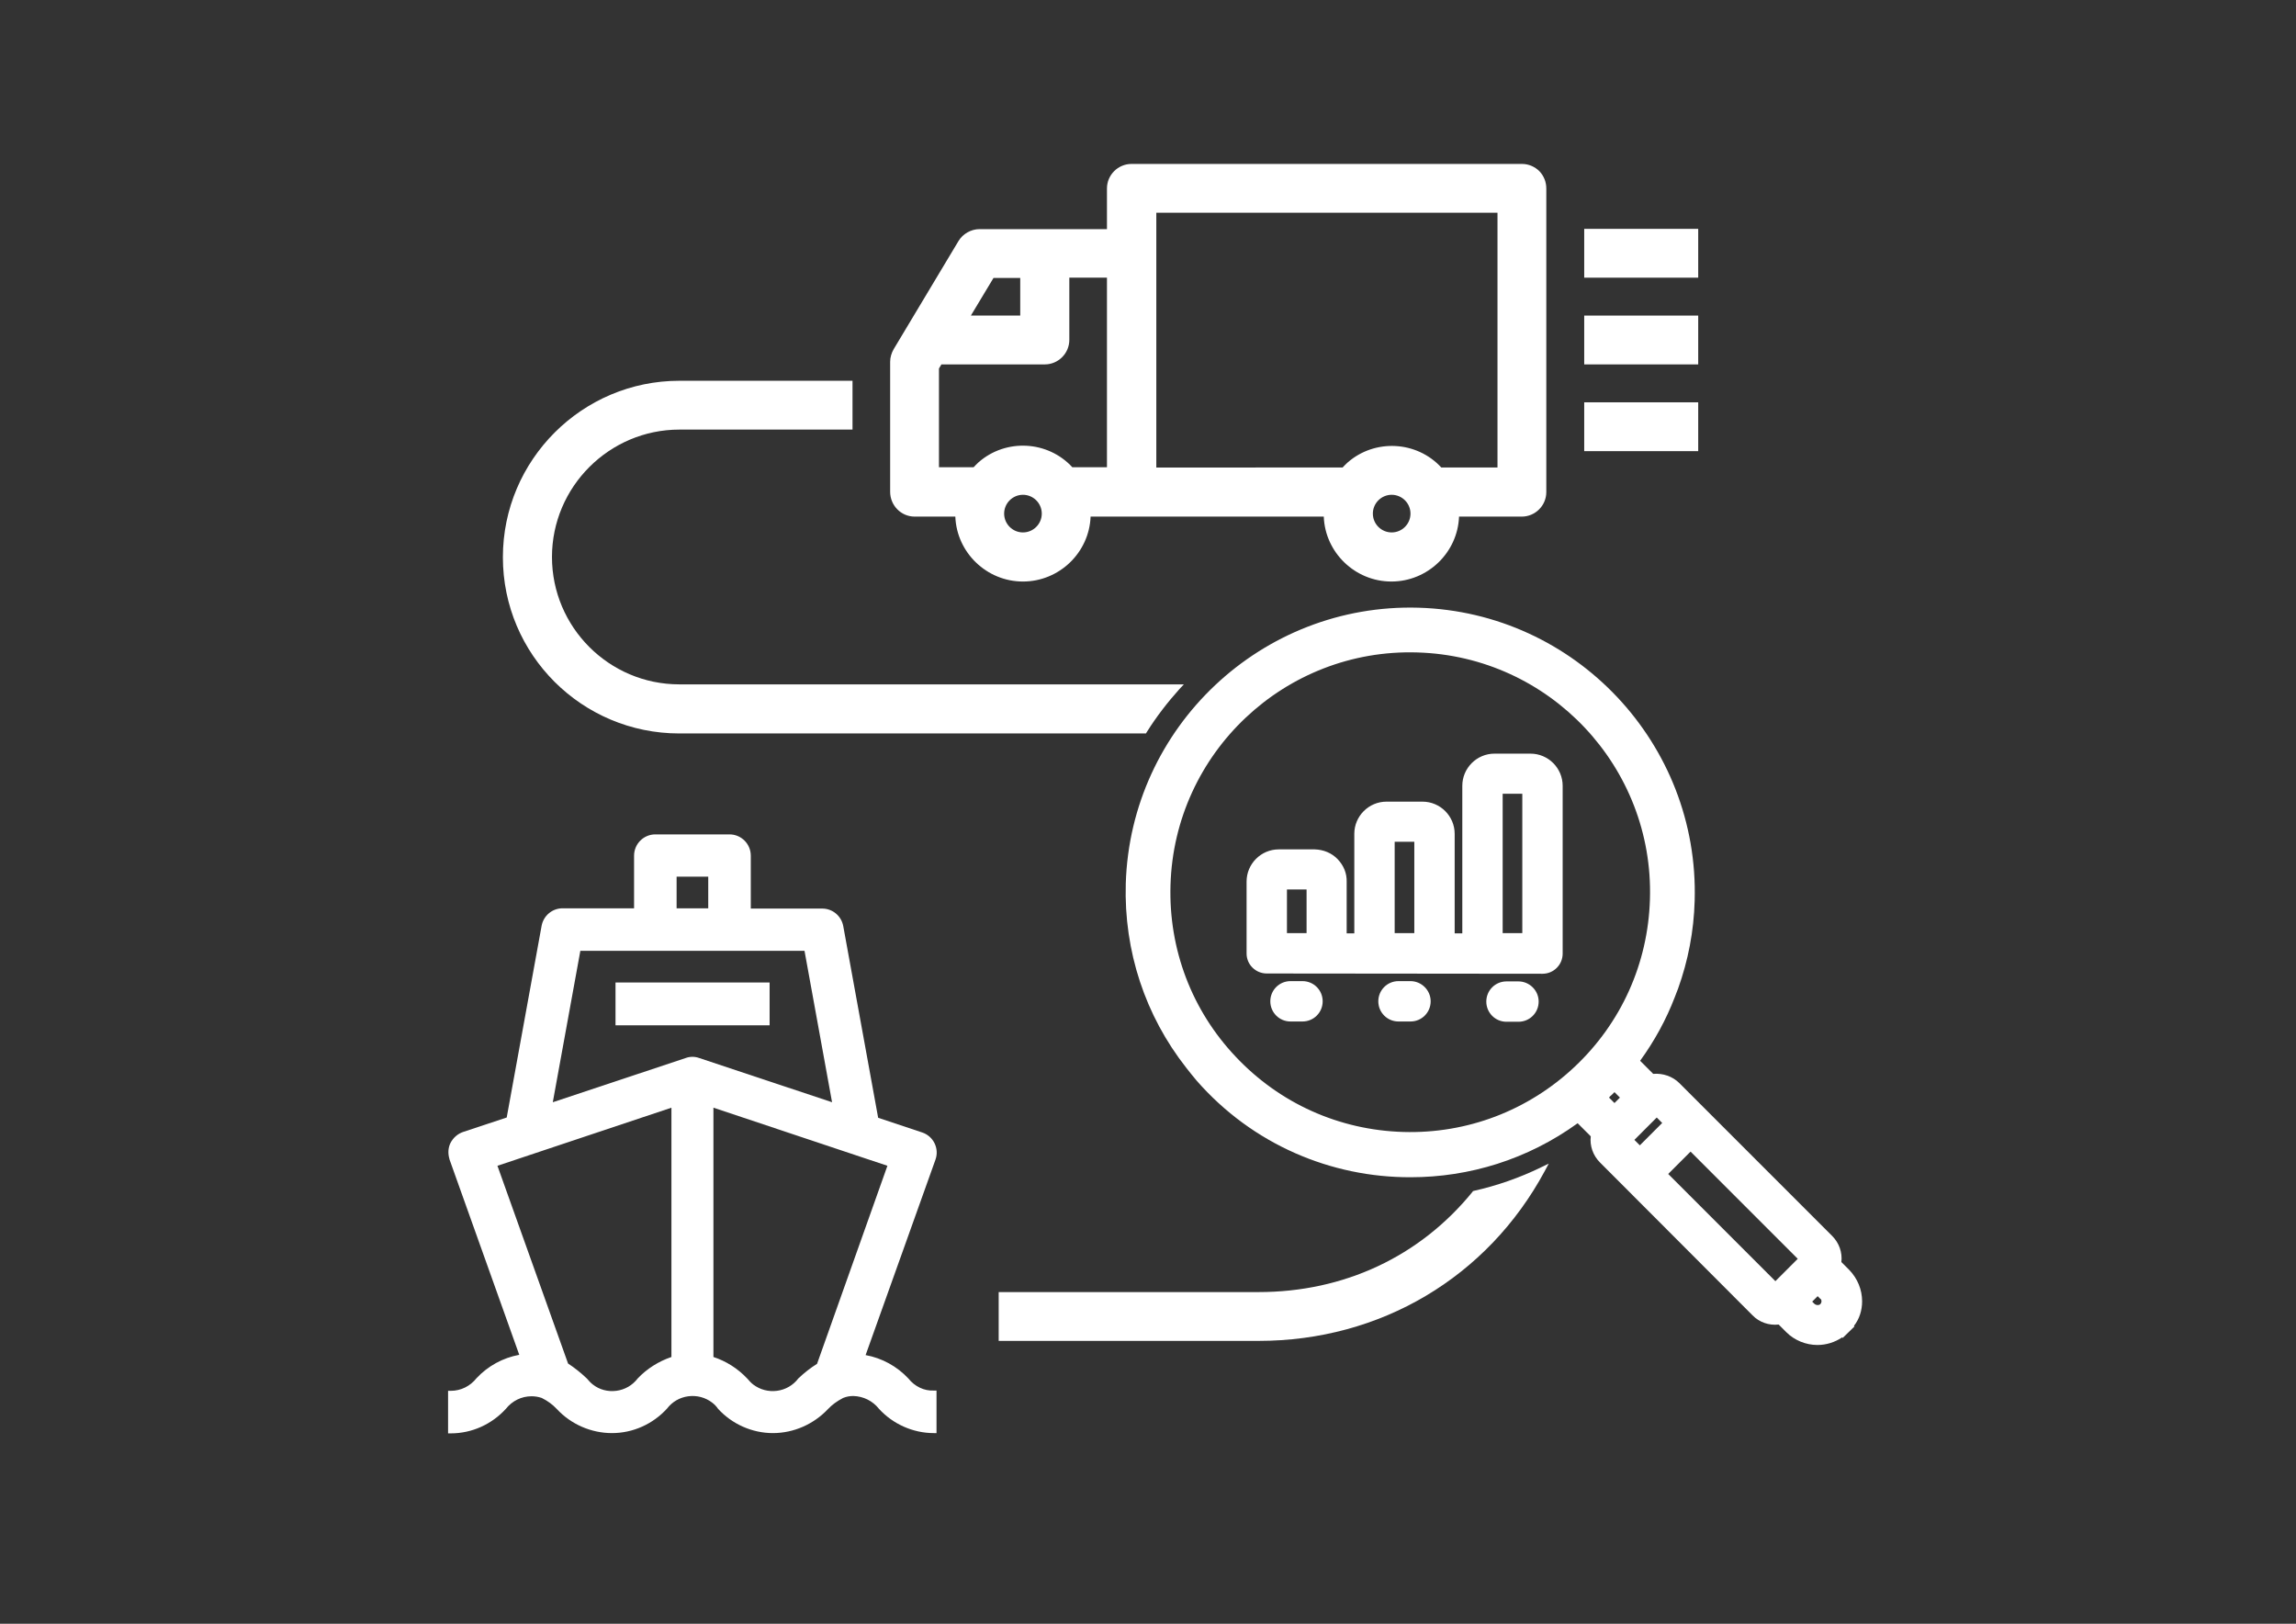 <?xml version="1.0" encoding="utf-8"?>
<!-- Generator: Adobe Illustrator 16.0.0, SVG Export Plug-In . SVG Version: 6.00 Build 0)  -->
<!DOCTYPE svg PUBLIC "-//W3C//DTD SVG 1.1//EN" "http://www.w3.org/Graphics/SVG/1.1/DTD/svg11.dtd">
<svg version="1.1" id="_x33_0" xmlns="http://www.w3.org/2000/svg" xmlns:xlink="http://www.w3.org/1999/xlink" x="0px" y="0px"
	 width="841.9px" height="595.3px" viewBox="0 0 841.9 595.3" enable-background="new 0 0 841.9 595.3" xml:space="preserve">
<rect x="0" y="0" width="841.9" height="595.3" fill="#333333" stroke="none"/>
<g>
	<path fill="#FFFFFF" d="M335.4,189.4H350.3c0.5,13.2,11.5,23.8,24.8,23.8c13.301,0,24.301-10.6,24.801-23.8h85.5
		c0.5,13.2,11.5,23.8,24.8,23.8s24.3-10.6,24.8-23.8h23c4.9,0,9-4,9-9V69.1c0-2.4-0.9-4.6-2.5-6.3c-1.7-1.7-4-2.7-6.4-2.7H414.9
		c-4.9,0-9,4-9,9V84h-46.7c-3.101,0-6.101,1.7-7.7,4.3L327.7,128c-0.8,1.4-1.3,3-1.3,4.6v47.7C326.4,185.3,330.4,189.4,335.4,189.4z
		 M356,115.7l8.3-13.8h9.8v13.8H356z M344.3,171.4v-36.3l0.9-1.5H383.1c4.9,0,9-4,9-9v-22.8H405.9v69.5h-12.7
		c-9-9.8-24.4-10.6-34.4-1.8c-0.7,0.6-1.2,1.2-1.8,1.8h-12.7V171.4z M375.1,181.4c3.801,0,6.9,3.1,6.9,6.9c0,3.8-3.1,6.9-6.9,6.9
		c-3.8,0-6.899-3.1-6.899-6.9C368.2,184.5,371.3,181.4,375.1,181.4z M549.1,78v93.4h-20.6c-9-9.8-24.4-10.6-34.4-1.8
		c-0.699,0.6-1.199,1.2-1.8,1.8H424V78H549.1z M510.3,181.4c3.8,0,6.9,3.1,6.9,6.9c0,3.8-3.101,6.9-6.9,6.9s-6.899-3.1-6.899-6.9
		C503.4,184.5,506.5,181.4,510.3,181.4z"/>
	<rect x="580.9" y="83.9" fill="#FFFFFF" width="41.8" height="17.9"/>
	<rect x="580.9" y="115.7" fill="#FFFFFF" width="41.8" height="17.9"/>
	<rect x="580.9" y="147.5" fill="#FFFFFF" width="41.8" height="17.9"/>
	<path fill="#FFFFFF" d="M540.4,436.599l-0.301,0.102L539.9,437c-19.301,23.701-47.101,36.701-78.4,36.701h-95.3v17.898h95.3
		c44.7,0,83.9-23.299,104.9-62.199l1.5-2.801L565,428C557.2,431.8,548.9,434.701,540.4,436.599z"/>
	<path fill="#FFFFFF" d="M249.1,268.9h171.1l0.3-0.5c3.5-5.6,7.6-10.9,12-15.8l1.6-1.7h-185c-25.8,0-46.7-21-46.7-46.7
		c0-25.7,21-46.7,46.7-46.7h63.5v-17.9h-63.5c-35.6,0-64.7,29-64.7,64.7C184.4,240,213.4,268.9,249.1,268.9z"/>
	<rect x="225.7" y="360.201" fill="#FFFFFF" width="56.5" height="15.699"/>
	<path fill="#FFFFFF" d="M333.1,505.4L333.1,505.4c-4.199-4.5-9.699-7.5-15.699-8.6l25.6-71.6c1.5-4.102-0.7-8.601-4.8-10l-16.2-5.4
		L309.2,339.5c-0.7-3.699-3.9-6.399-7.7-6.399h-26.2v-19.399c0-4.301-3.5-7.801-7.8-7.801h-27.2c-4.3,0-7.8,3.5-7.8,7.801V333h-26.2
		c-3.8,0-7,2.701-7.7,6.4l-12.8,70.301l-16,5.299c-2,0.701-3.6,2.101-4.6,4c-0.9,1.801-1,3.9-0.4,5.9l0,0l0,0v0.1l25.6,71.701
		c-6,1.1-11.5,4.1-15.7,8.6c-2.3,2.9-5.7,4.6-9.4,4.6h-1v15.6h1c7.7,0,15-3.299,20.2-9c2.3-2.9,5.7-4.6,9.4-4.6
		c1.3,0,2.5,0.199,3.7,0.6c0.1,0,0.1,0.1,0.2,0.1c2,1,3.8,2.301,5.4,4c5.2,5.602,12.6,8.801,20.2,8.801c7.7,0,15-3.301,20.2-9
		c1.9-2.5,4.7-4.1,7.8-4.5s6.2,0.4,8.7,2.301c0.8,0.6,1.6,1.398,2.2,2.299c5.1,5.6,12.5,8.9,20.1,8.9c7.7,0,15-3.301,20.2-8.801
		c1.5-1.6,3.301-2.898,5.4-4l0.2-0.1c1.2-0.5,2.5-0.699,3.7-0.699c3.699,0.1,7.1,1.799,9.399,4.699c5.101,5.6,12.5,8.9,20.101,8.9h1
		v-15.6h-1C338.9,510,335.4,508.3,333.1,505.4z M233.8,505.4c-1.9,2.5-4.7,4.1-7.8,4.5s-6.2-0.4-8.6-2.301
		c-0.8-0.6-1.5-1.398-2.2-2.199l-0.1-0.1c-2.2-2.1-4.5-3.9-6.8-5.4l-25.9-72.5l63.8-21.3V497.5
		C241.5,499.099,237.2,501.8,233.8,505.4L233.8,505.4z M259.7,321.4V333h-11.6v-11.6H259.7z M305.1,404.1l-48.7-16.2
		c-1.6-0.6-3.4-0.6-5,0l-48.7,16.2l10.1-55.5H295L305.1,404.1z M292.8,505.3l-0.1,0.1c-1.9,2.5-4.7,4.1-7.8,4.5s-6.2-0.4-8.7-2.301
		c-0.8-0.6-1.5-1.398-2.2-2.199l-0.1-0.1c-3.4-3.6-7.7-6.301-12.3-7.801V406.1l63.8,21.3L299.6,500
		C297.2,501.5,294.9,503.3,292.8,505.3z"/>
	<path fill="#FFFFFF" d="M682.8,477.099c0-4.299-1.7-8.398-4.7-11.5l-2.899-2.898c0.399-3.5-0.8-7-3.4-9.602l-56-55.999
		c-2.5-2.5-6.1-3.7-9.6-3.399l-4.8-4.801c5.3-7.3,9.6-15.199,12.699-23.3c0.2-0.399,0.301-0.899,0.5-1.3c0.2-0.6,0.5-1.2,0.7-1.801
		c3.7-10.299,5.8-21.1,6.101-32.299c1.699-57.5-43.7-105.701-101.2-107.4C462.7,221.1,414.5,266.5,412.8,324
		c-0.7,24.701,7.101,48.301,22.2,67.5c1.2,1.601,2.5,3.101,3.8,4.701l0,0c20.5,23.399,49.3,35.5,78.5,35.398
		c21.4,0,42.8-6.5,61.2-19.799l4.8,4.8c-0.399,3.5,0.8,6.999,3.4,9.601l55.899,56c2.5,2.6,6.101,3.799,9.601,3.398l2.8,2.801
		c3,3,7.2,4.699,11.4,4.699c3.3,0,6.399-1,9.1-2.799l0.2,0.199l4.3-4.199l-0.2-0.201C681.8,483.599,682.8,480.4,682.8,477.099z
		 M609.5,411.701l-8.2,8.199l-2-2l8.2-8.199L609.5,411.701z M429.2,324.5c1.399-48.5,42-86.799,90.5-85.299
		c48.5,1.4,86.8,42,85.3,90.5c-0.7,23.5-10.5,45.299-27.6,61.399C560.3,407.201,537.9,415.701,514.5,415
		c-23.5-0.699-45.3-10.5-61.4-27.6C437,370.4,428.5,348,429.2,324.5z M591,401.4c0.3-0.3,0.7-0.699,1-1l2,2l-2,2l-2-2
		C590.3,402,590.6,401.701,591,401.4z M659.2,461.5l-8.2,8.201L611.7,430.4l8.2-8.199L659.2,461.5z M667.9,477.099
		c0,0.4-0.2,0.801-0.4,1c-0.5,0.5-1.4,0.5-2.1,0l-0.9-0.898l2-2l1,1C667.8,476.3,667.9,476.701,667.9,477.099z"/>
	<path fill="#FFFFFF" d="M464.5,356.9l101.1,0.1c4.101,0,7.4-3.299,7.4-7.399v-61.5c0-6.5-5.3-11.8-11.8-11.8H548
		c-6.5,0-11.8,5.3-11.8,11.8v54.101h-2.8v-36.5c0-6.5-5.301-11.801-11.801-11.801H508.4c-6.5,0-11.801,5.301-11.801,11.801v36.5
		h-2.8v-18.9c0.101-3.1-1.1-6-3.3-8.301c-2.2-2.299-5.2-3.5-8.4-3.6H468.9c-6.5,0-11.801,5.301-11.801,11.801V349.6
		C457.1,353.6,460.4,356.9,464.5,356.9z M471.9,342.1v-16h7.199v16H471.9z M511.4,342.1v-33.5h7.199v33.5H511.4z M551,342.1V291h7.2
		v51.1H551z"/>
	<path fill="#FFFFFF" d="M477.6,359.701H473.2c-4.101,0-7.4,3.299-7.4,7.399s3.3,7.399,7.4,7.399h4.399c4.101,0,7.4-3.299,7.4-7.399
		S481.7,359.701,477.6,359.701z"/>
	<path fill="#FFFFFF" d="M517.2,359.701h-4.4c-4.1,0-7.399,3.299-7.399,7.399s3.3,7.399,7.399,7.399h4.4
		c4.1,0,7.399-3.299,7.399-7.399S521.2,359.701,517.2,359.701z"/>
	<path fill="#FFFFFF" d="M556.8,359.8H552.4c-4.101,0-7.4,3.3-7.4,7.4c0,4.1,3.3,7.399,7.4,7.399h4.399c4.101,0,7.4-3.3,7.4-7.399
		C564.2,363.1,560.8,359.8,556.8,359.8z"/>
</g>
</svg>
